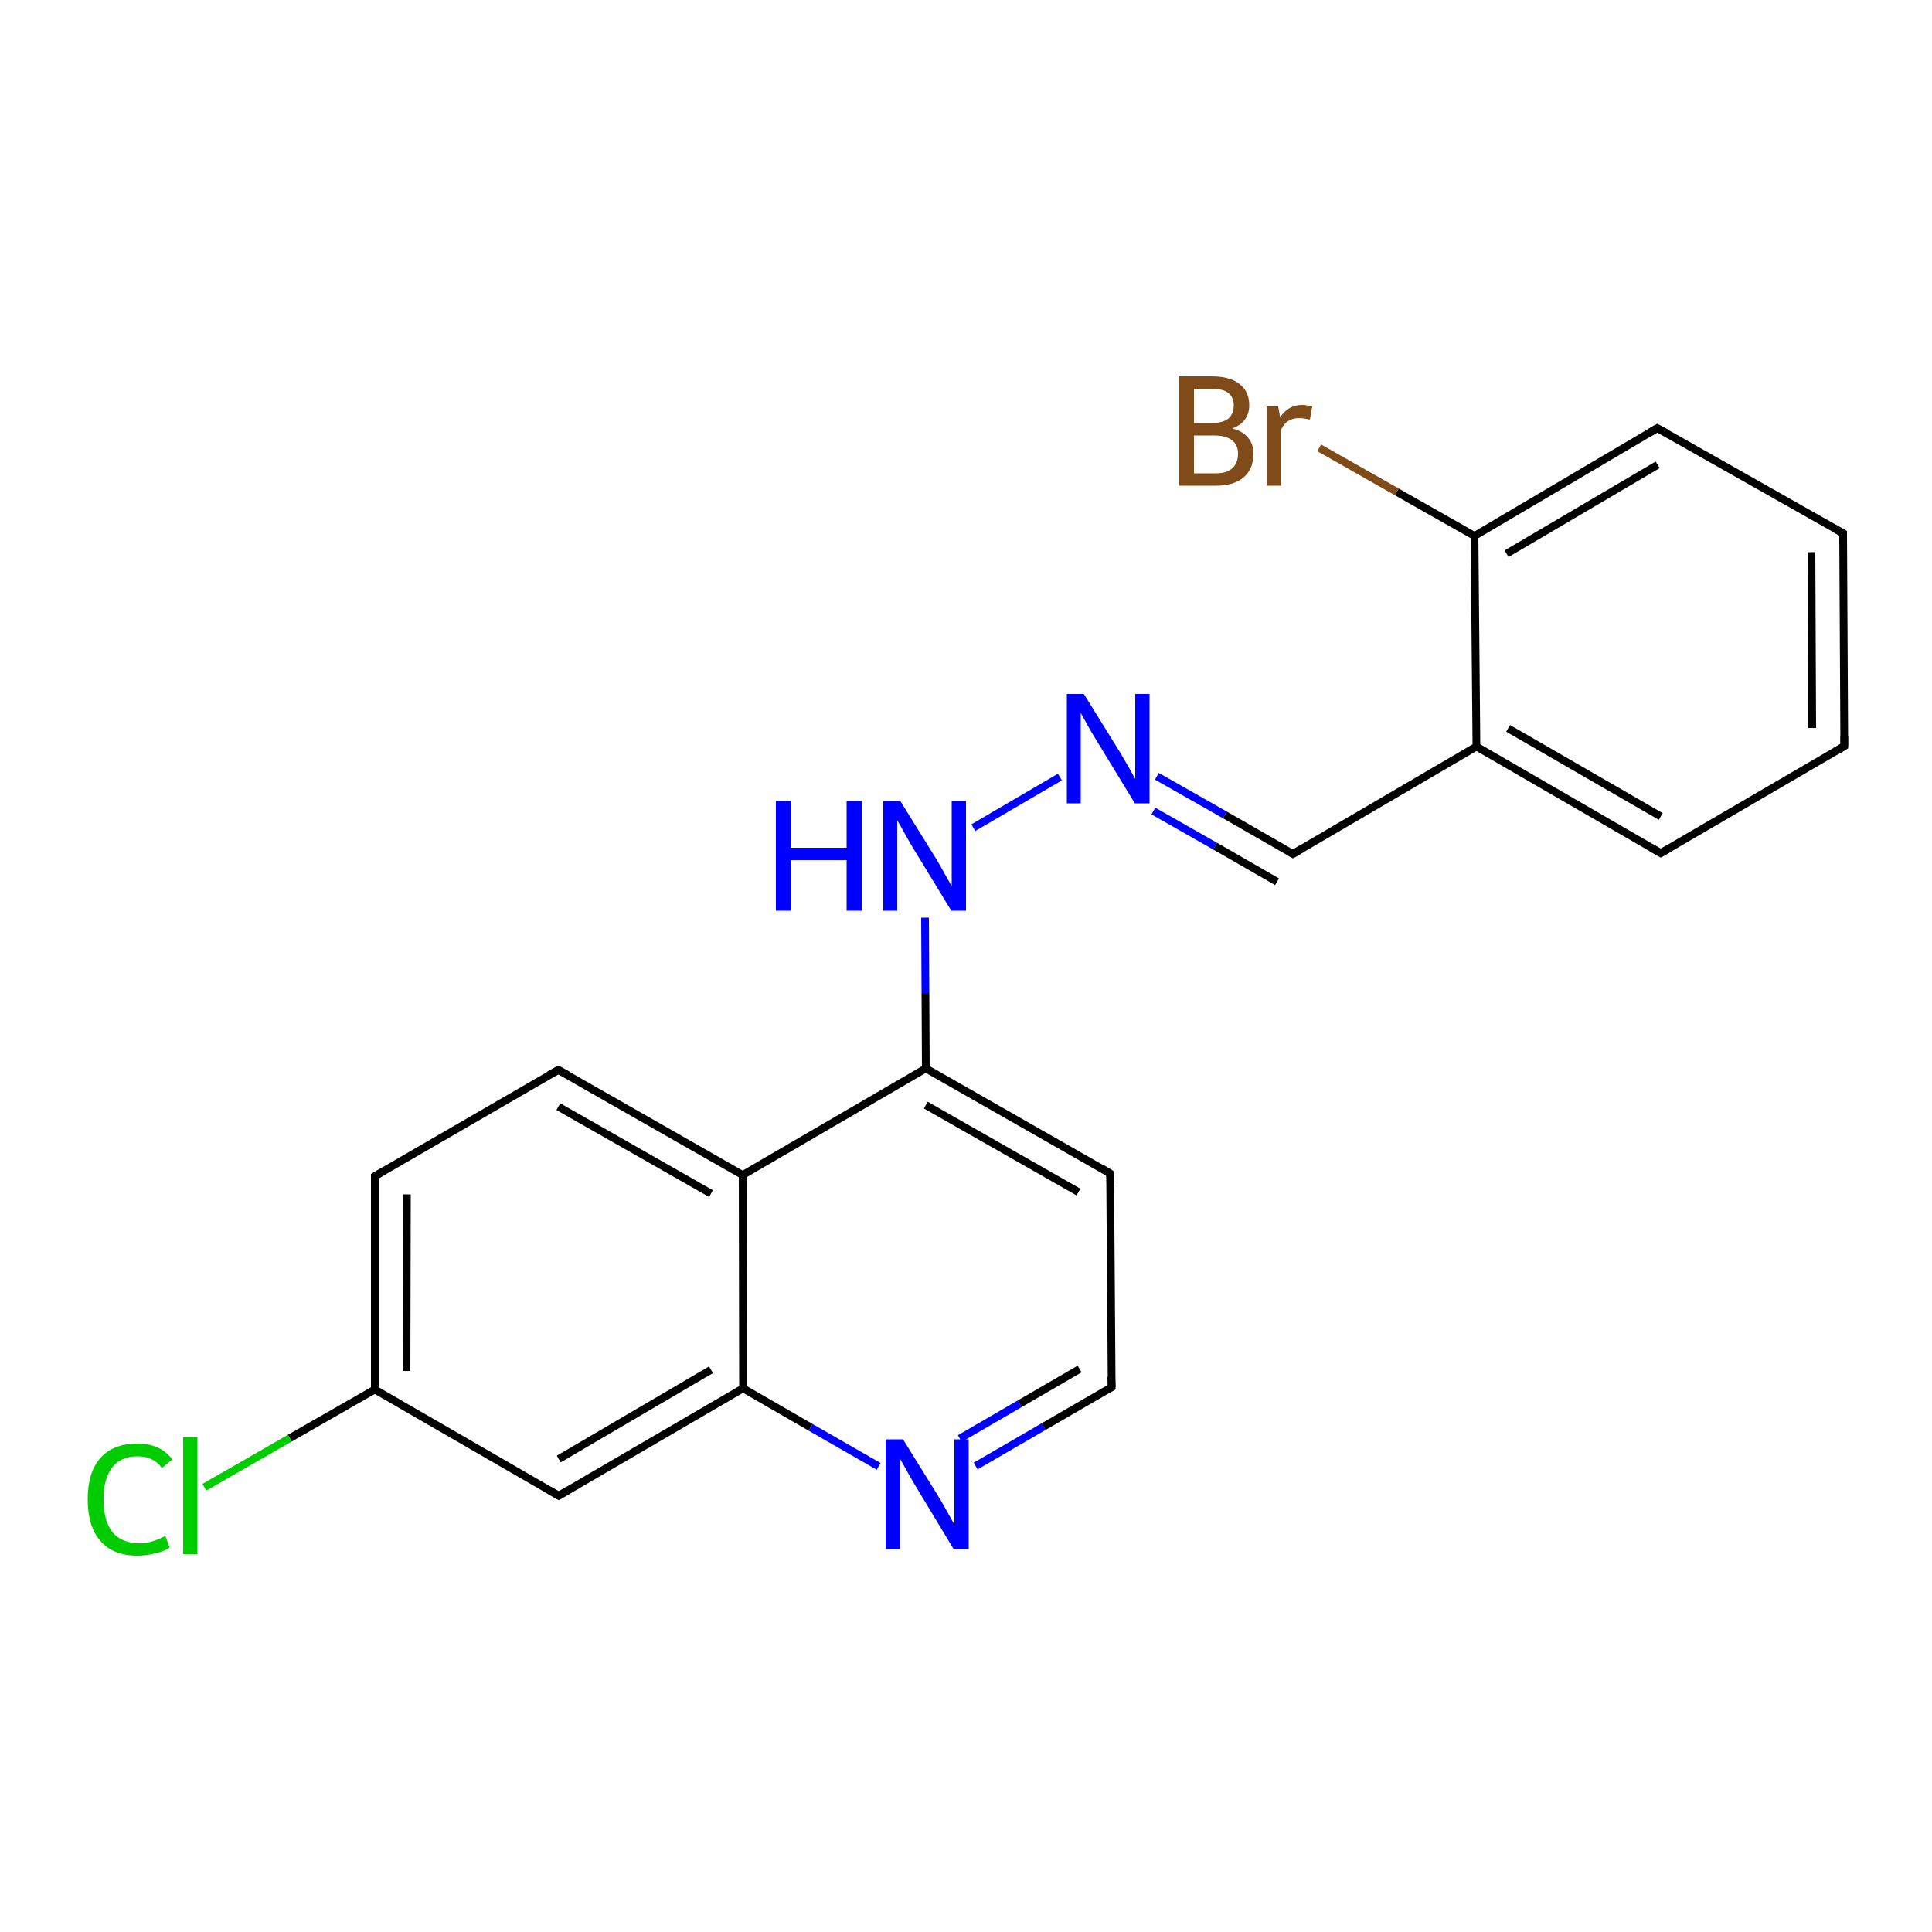 <?xml version='1.0' encoding='iso-8859-1'?>
<svg version='1.1' baseProfile='full'
              xmlns='http://www.w3.org/2000/svg'
                      xmlns:rdkit='http://www.rdkit.org/xml'
                      xmlns:xlink='http://www.w3.org/1999/xlink'
                  xml:space='preserve'
width='500px' height='500px' viewBox='0 0 500 500'>
<!-- END OF HEADER -->
<path class='bond-0 atom-9 atom-4' d='M 239.6,276.5 L 192.2,304.1' style='fill:none;fill-rule:evenodd;stroke:#000000;stroke-width:2.0px;stroke-linecap:butt;stroke-linejoin:miter;stroke-opacity:1' />
<path class='bond-1 atom-1 atom-10' d='M 97.0,359.6 L 75.0,372.2' style='fill:none;fill-rule:evenodd;stroke:#000000;stroke-width:2.0px;stroke-linecap:butt;stroke-linejoin:miter;stroke-opacity:1' />
<path class='bond-1 atom-1 atom-10' d='M 75.0,372.2 L 52.9,384.9' style='fill:none;fill-rule:evenodd;stroke:#00CC00;stroke-width:2.0px;stroke-linecap:butt;stroke-linejoin:miter;stroke-opacity:1' />
<path class='bond-2 atom-1 atom-2' d='M 97.0,359.6 L 144.6,387.1' style='fill:none;fill-rule:evenodd;stroke:#000000;stroke-width:2.0px;stroke-linecap:butt;stroke-linejoin:miter;stroke-opacity:1' />
<path class='bond-3 atom-9 atom-11' d='M 239.6,276.5 L 239.5,257.0' style='fill:none;fill-rule:evenodd;stroke:#000000;stroke-width:2.0px;stroke-linecap:butt;stroke-linejoin:miter;stroke-opacity:1' />
<path class='bond-3 atom-9 atom-11' d='M 239.5,257.0 L 239.4,237.5' style='fill:none;fill-rule:evenodd;stroke:#0000FF;stroke-width:2.0px;stroke-linecap:butt;stroke-linejoin:miter;stroke-opacity:1' />
<path class='bond-4 atom-4 atom-5' d='M 192.2,304.1 L 192.3,359.3' style='fill:none;fill-rule:evenodd;stroke:#000000;stroke-width:2.0px;stroke-linecap:butt;stroke-linejoin:miter;stroke-opacity:1' />
<path class='bond-5 atom-11 atom-12' d='M 251.9,214.2 L 274.3,201.1' style='fill:none;fill-rule:evenodd;stroke:#0000FF;stroke-width:2.0px;stroke-linecap:butt;stroke-linejoin:miter;stroke-opacity:1' />
<path class='bond-6 atom-2 atom-5' d='M 144.6,387.1 L 192.3,359.3' style='fill:none;fill-rule:evenodd;stroke:#000000;stroke-width:2.0px;stroke-linecap:butt;stroke-linejoin:miter;stroke-opacity:1' />
<path class='bond-6 atom-2 atom-5' d='M 144.6,377.6 L 184.0,354.5' style='fill:none;fill-rule:evenodd;stroke:#000000;stroke-width:2.0px;stroke-linecap:butt;stroke-linejoin:miter;stroke-opacity:1' />
<path class='bond-7 atom-12 atom-13' d='M 299.4,200.9 L 317.0,210.9' style='fill:none;fill-rule:evenodd;stroke:#0000FF;stroke-width:2.0px;stroke-linecap:butt;stroke-linejoin:miter;stroke-opacity:1' />
<path class='bond-7 atom-12 atom-13' d='M 317.0,210.9 L 334.6,221.0' style='fill:none;fill-rule:evenodd;stroke:#000000;stroke-width:2.0px;stroke-linecap:butt;stroke-linejoin:miter;stroke-opacity:1' />
<path class='bond-7 atom-12 atom-13' d='M 298.5,209.9 L 314.5,219.0' style='fill:none;fill-rule:evenodd;stroke:#0000FF;stroke-width:2.0px;stroke-linecap:butt;stroke-linejoin:miter;stroke-opacity:1' />
<path class='bond-7 atom-12 atom-13' d='M 314.5,219.0 L 330.5,228.2' style='fill:none;fill-rule:evenodd;stroke:#000000;stroke-width:2.0px;stroke-linecap:butt;stroke-linejoin:miter;stroke-opacity:1' />
<path class='bond-8 atom-5 atom-6' d='M 192.3,359.3 L 209.8,369.4' style='fill:none;fill-rule:evenodd;stroke:#000000;stroke-width:2.0px;stroke-linecap:butt;stroke-linejoin:miter;stroke-opacity:1' />
<path class='bond-8 atom-5 atom-6' d='M 209.8,369.4 L 227.4,379.5' style='fill:none;fill-rule:evenodd;stroke:#0000FF;stroke-width:2.0px;stroke-linecap:butt;stroke-linejoin:miter;stroke-opacity:1' />
<path class='bond-9 atom-13 atom-14' d='M 334.6,221.0 L 382.1,193.2' style='fill:none;fill-rule:evenodd;stroke:#000000;stroke-width:2.0px;stroke-linecap:butt;stroke-linejoin:miter;stroke-opacity:1' />
<path class='bond-10 atom-0 atom-1' d='M 97.0,304.4 L 97.0,359.6' style='fill:none;fill-rule:evenodd;stroke:#000000;stroke-width:2.0px;stroke-linecap:butt;stroke-linejoin:miter;stroke-opacity:1' />
<path class='bond-10 atom-0 atom-1' d='M 105.3,309.1 L 105.2,354.8' style='fill:none;fill-rule:evenodd;stroke:#000000;stroke-width:2.0px;stroke-linecap:butt;stroke-linejoin:miter;stroke-opacity:1' />
<path class='bond-11 atom-14 atom-15' d='M 382.1,193.2 L 429.8,220.8' style='fill:none;fill-rule:evenodd;stroke:#000000;stroke-width:2.0px;stroke-linecap:butt;stroke-linejoin:miter;stroke-opacity:1' />
<path class='bond-11 atom-14 atom-15' d='M 390.3,188.5 L 429.8,211.3' style='fill:none;fill-rule:evenodd;stroke:#000000;stroke-width:2.0px;stroke-linecap:butt;stroke-linejoin:miter;stroke-opacity:1' />
<path class='bond-12 atom-6 atom-7' d='M 252.5,379.4 L 270.1,369.2' style='fill:none;fill-rule:evenodd;stroke:#0000FF;stroke-width:2.0px;stroke-linecap:butt;stroke-linejoin:miter;stroke-opacity:1' />
<path class='bond-12 atom-6 atom-7' d='M 270.1,369.2 L 287.7,359.0' style='fill:none;fill-rule:evenodd;stroke:#000000;stroke-width:2.0px;stroke-linecap:butt;stroke-linejoin:miter;stroke-opacity:1' />
<path class='bond-12 atom-6 atom-7' d='M 248.4,372.3 L 263.9,363.3' style='fill:none;fill-rule:evenodd;stroke:#0000FF;stroke-width:2.0px;stroke-linecap:butt;stroke-linejoin:miter;stroke-opacity:1' />
<path class='bond-12 atom-6 atom-7' d='M 263.9,363.3 L 279.4,354.3' style='fill:none;fill-rule:evenodd;stroke:#000000;stroke-width:2.0px;stroke-linecap:butt;stroke-linejoin:miter;stroke-opacity:1' />
<path class='bond-13 atom-15 atom-16' d='M 429.8,220.8 L 477.3,193.1' style='fill:none;fill-rule:evenodd;stroke:#000000;stroke-width:2.0px;stroke-linecap:butt;stroke-linejoin:miter;stroke-opacity:1' />
<path class='bond-14 atom-4 atom-3' d='M 192.2,304.1 L 144.5,276.9' style='fill:none;fill-rule:evenodd;stroke:#000000;stroke-width:2.0px;stroke-linecap:butt;stroke-linejoin:miter;stroke-opacity:1' />
<path class='bond-14 atom-4 atom-3' d='M 184.0,308.9 L 144.5,286.4' style='fill:none;fill-rule:evenodd;stroke:#000000;stroke-width:2.0px;stroke-linecap:butt;stroke-linejoin:miter;stroke-opacity:1' />
<path class='bond-15 atom-16 atom-17' d='M 477.3,193.1 L 477.0,138.0' style='fill:none;fill-rule:evenodd;stroke:#000000;stroke-width:2.0px;stroke-linecap:butt;stroke-linejoin:miter;stroke-opacity:1' />
<path class='bond-15 atom-16 atom-17' d='M 469.0,188.4 L 468.8,142.9' style='fill:none;fill-rule:evenodd;stroke:#000000;stroke-width:2.0px;stroke-linecap:butt;stroke-linejoin:miter;stroke-opacity:1' />
<path class='bond-16 atom-7 atom-8' d='M 287.7,359.0 L 287.3,303.7' style='fill:none;fill-rule:evenodd;stroke:#000000;stroke-width:2.0px;stroke-linecap:butt;stroke-linejoin:miter;stroke-opacity:1' />
<path class='bond-17 atom-17 atom-18' d='M 477.0,138.0 L 428.9,110.8' style='fill:none;fill-rule:evenodd;stroke:#000000;stroke-width:2.0px;stroke-linecap:butt;stroke-linejoin:miter;stroke-opacity:1' />
<path class='bond-18 atom-3 atom-0' d='M 144.5,276.9 L 97.0,304.4' style='fill:none;fill-rule:evenodd;stroke:#000000;stroke-width:2.0px;stroke-linecap:butt;stroke-linejoin:miter;stroke-opacity:1' />
<path class='bond-19 atom-18 atom-19' d='M 428.9,110.8 L 381.6,138.7' style='fill:none;fill-rule:evenodd;stroke:#000000;stroke-width:2.0px;stroke-linecap:butt;stroke-linejoin:miter;stroke-opacity:1' />
<path class='bond-19 atom-18 atom-19' d='M 429.0,120.3 L 389.9,143.3' style='fill:none;fill-rule:evenodd;stroke:#000000;stroke-width:2.0px;stroke-linecap:butt;stroke-linejoin:miter;stroke-opacity:1' />
<path class='bond-20 atom-19 atom-14' d='M 381.6,138.7 L 382.1,193.2' style='fill:none;fill-rule:evenodd;stroke:#000000;stroke-width:2.0px;stroke-linecap:butt;stroke-linejoin:miter;stroke-opacity:1' />
<path class='bond-21 atom-8 atom-9' d='M 287.3,303.7 L 239.6,276.5' style='fill:none;fill-rule:evenodd;stroke:#000000;stroke-width:2.0px;stroke-linecap:butt;stroke-linejoin:miter;stroke-opacity:1' />
<path class='bond-21 atom-8 atom-9' d='M 279.1,308.5 L 239.6,286.0' style='fill:none;fill-rule:evenodd;stroke:#000000;stroke-width:2.0px;stroke-linecap:butt;stroke-linejoin:miter;stroke-opacity:1' />
<path class='bond-22 atom-19 atom-20' d='M 381.6,138.7 L 361.5,127.3' style='fill:none;fill-rule:evenodd;stroke:#000000;stroke-width:2.0px;stroke-linecap:butt;stroke-linejoin:miter;stroke-opacity:1' />
<path class='bond-22 atom-19 atom-20' d='M 361.5,127.3 L 341.4,115.9' style='fill:none;fill-rule:evenodd;stroke:#7F4C19;stroke-width:2.0px;stroke-linecap:butt;stroke-linejoin:miter;stroke-opacity:1' />
<path d='M 97.0,307.1 L 97.0,304.4 L 99.4,303.0' style='fill:none;stroke:#000000;stroke-width:2.0px;stroke-linecap:butt;stroke-linejoin:miter;stroke-opacity:1;' />
<path d='M 142.2,385.7 L 144.6,387.1 L 147.0,385.7' style='fill:none;stroke:#000000;stroke-width:2.0px;stroke-linecap:butt;stroke-linejoin:miter;stroke-opacity:1;' />
<path d='M 146.9,278.2 L 144.5,276.9 L 142.1,278.2' style='fill:none;stroke:#000000;stroke-width:2.0px;stroke-linecap:butt;stroke-linejoin:miter;stroke-opacity:1;' />
<path d='M 286.8,359.5 L 287.7,359.0 L 287.6,356.3' style='fill:none;stroke:#000000;stroke-width:2.0px;stroke-linecap:butt;stroke-linejoin:miter;stroke-opacity:1;' />
<path d='M 287.4,306.4 L 287.3,303.7 L 285.0,302.3' style='fill:none;stroke:#000000;stroke-width:2.0px;stroke-linecap:butt;stroke-linejoin:miter;stroke-opacity:1;' />
<path d='M 333.7,220.5 L 334.6,221.0 L 337.0,219.6' style='fill:none;stroke:#000000;stroke-width:2.0px;stroke-linecap:butt;stroke-linejoin:miter;stroke-opacity:1;' />
<path d='M 427.4,219.4 L 429.8,220.8 L 432.2,219.4' style='fill:none;stroke:#000000;stroke-width:2.0px;stroke-linecap:butt;stroke-linejoin:miter;stroke-opacity:1;' />
<path d='M 474.9,194.5 L 477.3,193.1 L 477.3,190.4' style='fill:none;stroke:#000000;stroke-width:2.0px;stroke-linecap:butt;stroke-linejoin:miter;stroke-opacity:1;' />
<path d='M 477.0,140.8 L 477.0,138.0 L 474.6,136.7' style='fill:none;stroke:#000000;stroke-width:2.0px;stroke-linecap:butt;stroke-linejoin:miter;stroke-opacity:1;' />
<path d='M 431.3,112.1 L 428.9,110.8 L 426.5,112.2' style='fill:none;stroke:#000000;stroke-width:2.0px;stroke-linecap:butt;stroke-linejoin:miter;stroke-opacity:1;' />
<path class='atom-6' d='M 233.7 372.5
L 243.0 387.5
Q 243.9 389.0, 245.4 391.7
Q 246.9 394.4, 247.0 394.5
L 247.0 372.5
L 250.7 372.5
L 250.7 400.9
L 246.8 400.9
L 236.9 384.5
Q 235.7 382.5, 234.5 380.3
Q 233.3 378.1, 232.9 377.5
L 232.9 400.9
L 229.2 400.9
L 229.2 372.5
L 233.7 372.5
' fill='#0000FF'/>
<path class='atom-10' d='M 22.7 388.0
Q 22.7 381.0, 26.0 377.3
Q 29.3 373.6, 35.6 373.6
Q 41.5 373.6, 44.6 377.7
L 41.9 379.9
Q 39.7 376.9, 35.6 376.9
Q 31.3 376.9, 29.1 379.7
Q 26.8 382.6, 26.8 388.0
Q 26.8 393.6, 29.1 396.5
Q 31.5 399.4, 36.1 399.4
Q 39.2 399.4, 42.8 397.5
L 43.9 400.5
Q 42.5 401.5, 40.2 402.0
Q 38.0 402.6, 35.5 402.6
Q 29.3 402.6, 26.0 398.8
Q 22.7 395.1, 22.7 388.0
' fill='#00CC00'/>
<path class='atom-10' d='M 47.4 371.9
L 51.1 371.9
L 51.1 402.2
L 47.4 402.2
L 47.4 371.9
' fill='#00CC00'/>
<path class='atom-11' d='M 200.8 207.3
L 204.7 207.3
L 204.7 219.4
L 219.1 219.4
L 219.1 207.3
L 223.0 207.3
L 223.0 235.7
L 219.1 235.7
L 219.1 222.6
L 204.7 222.6
L 204.7 235.7
L 200.8 235.7
L 200.8 207.3
' fill='#0000FF'/>
<path class='atom-11' d='M 233.0 207.3
L 242.3 222.3
Q 243.2 223.8, 244.7 226.5
Q 246.2 229.2, 246.3 229.3
L 246.3 207.3
L 250.0 207.3
L 250.0 235.7
L 246.2 235.7
L 236.2 219.3
Q 235.0 217.3, 233.8 215.1
Q 232.6 212.9, 232.2 212.3
L 232.2 235.7
L 228.6 235.7
L 228.6 207.3
L 233.0 207.3
' fill='#0000FF'/>
<path class='atom-12' d='M 280.5 179.6
L 289.8 194.6
Q 290.7 196.1, 292.2 198.7
Q 293.7 201.4, 293.8 201.6
L 293.8 179.6
L 297.5 179.6
L 297.5 207.9
L 293.7 207.9
L 283.7 191.5
Q 282.5 189.6, 281.3 187.4
Q 280.1 185.2, 279.7 184.5
L 279.7 207.9
L 276.1 207.9
L 276.1 179.6
L 280.5 179.6
' fill='#0000FF'/>
<path class='atom-20' d='M 318.9 110.9
Q 321.7 111.6, 323.0 113.3
Q 324.4 114.9, 324.4 117.4
Q 324.4 121.3, 321.9 123.5
Q 319.4 125.7, 314.7 125.7
L 305.2 125.7
L 305.2 97.4
L 313.5 97.4
Q 318.4 97.4, 320.8 99.4
Q 323.3 101.3, 323.3 104.9
Q 323.3 109.2, 318.9 110.9
M 309.0 100.6
L 309.0 109.5
L 313.5 109.5
Q 316.3 109.5, 317.8 108.4
Q 319.3 107.2, 319.3 104.9
Q 319.3 100.6, 313.5 100.6
L 309.0 100.6
M 314.7 122.5
Q 317.5 122.5, 318.9 121.2
Q 320.4 119.9, 320.4 117.4
Q 320.4 115.1, 318.8 113.9
Q 317.2 112.7, 314.1 112.7
L 309.0 112.7
L 309.0 122.5
L 314.7 122.5
' fill='#7F4C19'/>
<path class='atom-20' d='M 330.8 105.2
L 331.3 108.0
Q 333.4 104.8, 337.0 104.8
Q 338.1 104.8, 339.6 105.2
L 339.0 108.6
Q 337.3 108.2, 336.3 108.2
Q 334.6 108.2, 333.5 108.9
Q 332.4 109.5, 331.6 111.1
L 331.6 125.7
L 327.8 125.7
L 327.8 105.2
L 330.8 105.2
' fill='#7F4C19'/>
</svg>
